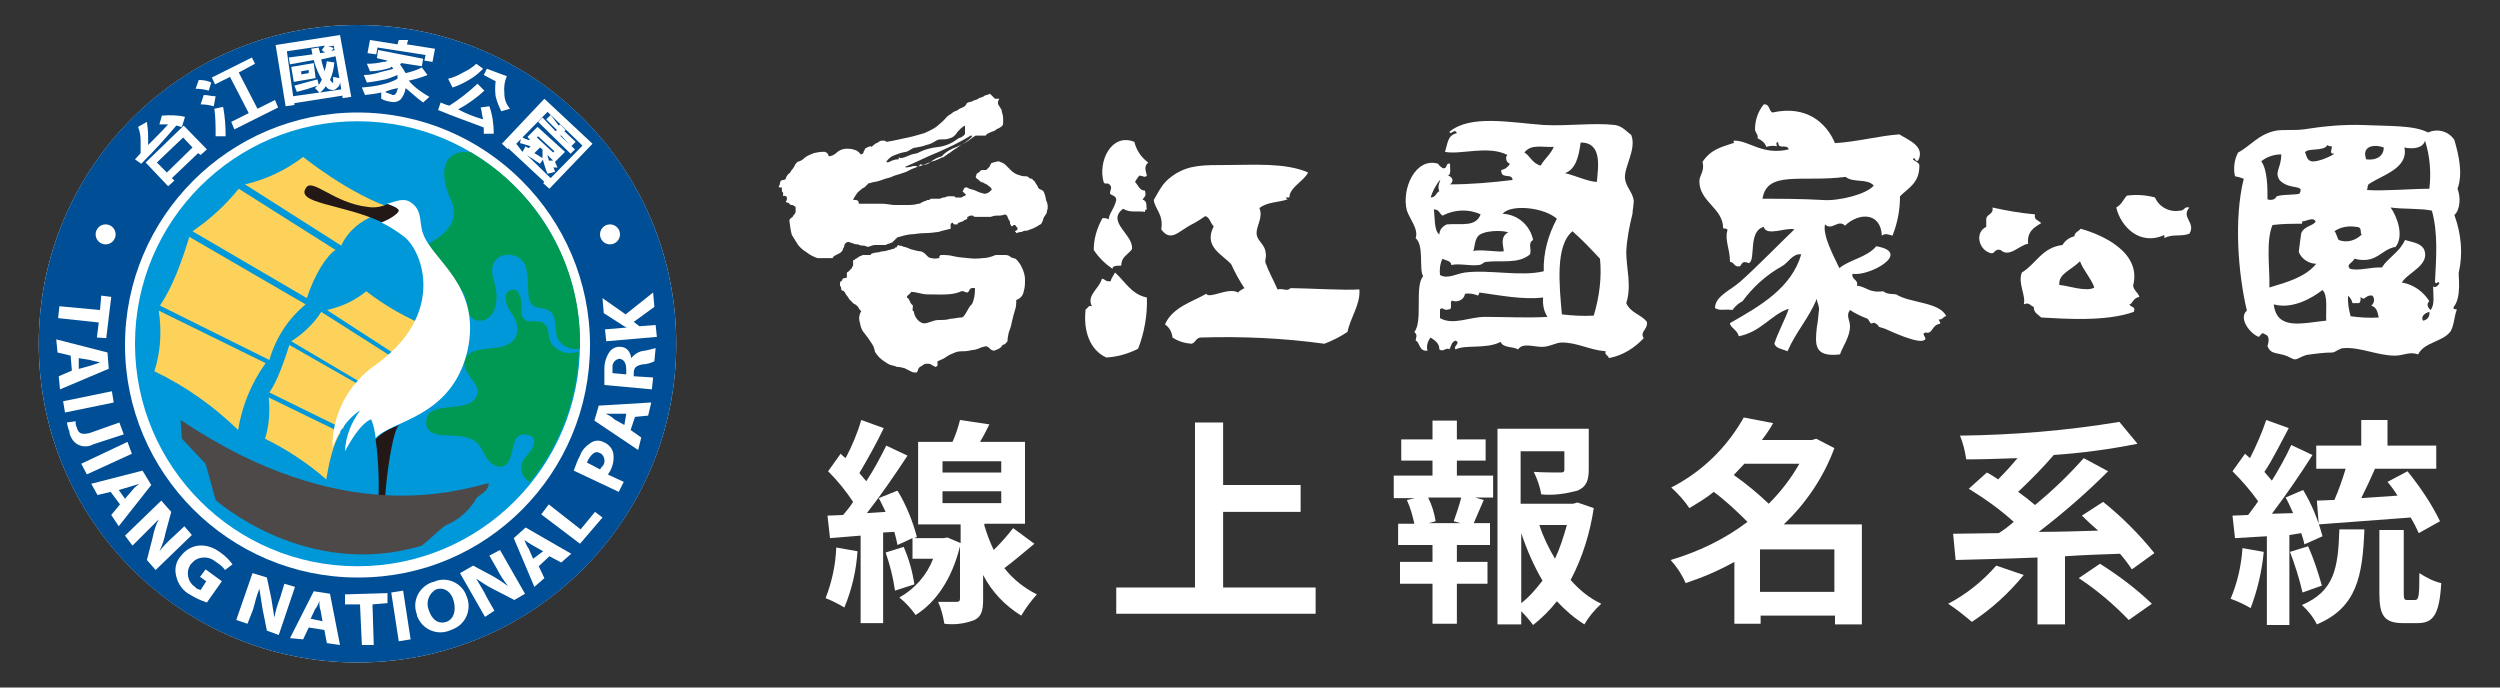 <?xml version="1.0" encoding="utf-8"?>
<!-- Generator: Adobe Illustrator 24.3.0, SVG Export Plug-In . SVG Version: 6.00 Build 0)  -->
<svg version="1.1" id="圖層_1" xmlns="http://www.w3.org/2000/svg" xmlns:xlink="http://www.w3.org/1999/xlink" x="0px" y="0px"
	 viewBox="0 0 400 110" style="enable-background:new 0 0 400 110;" xml:space="preserve">
<rect x="0" y="0" width="400" height="110" fill="#333333" stroke="none"/>
<style type="text/css">
	.st0{fill:#FFFFFF;}
	.st1{fill:#0098D8;}
	.st2{fill:#004E96;}
	.st3{fill:#FCD25B;}
	.st4{fill:#009953;}
	.st5{fill:#231815;}
	.st6{fill:#4C4948;}
</style>
<circle class="st0" cx="57.2" cy="55" r="51"/>
<circle class="st1" cx="57.2" cy="55" r="35.6"/>
<path class="st2" d="M57.2,4C29,4,6.2,26.8,6.2,55s22.8,51,51,51s51-22.8,51-51l0,0C108.2,26.8,85.4,4,57.2,4z M57.2,92.4
	C36.7,92.4,20,75.7,20,55.2S36.7,18,57.2,18s37.2,16.7,37.2,37.2c0,20.5-16.5,37.2-37,37.2C57.3,92.4,57.3,92.4,57.2,92.4z"/>
<circle class="st0" cx="16.9" cy="37.5" r="1.6"/>
<circle class="st0" cx="97.6" cy="37.5" r="1.6"/>
<path class="st0" d="M23.5,19.5c0.1,0.7,0.2,1.5,0.2,2.3v1.4c1.2-1.2,2.3-2.3,3.2-3.3h-1.4l0.4-1.4c1.2-0.1,2.5-0.1,3.7,0.2
	l-0.5,1.6c-0.4,0-0.5-0.2-0.9-0.2c-1.6,1.9-3.5,4-5.6,6.1l-1-0.7c0.3-0.3,0.6-0.7,0.9-1v-1.9c0-0.8-0.1-1.5-0.4-2.3L23.5,19.5z
	 M33.1,23.9l-1,0.9l-0.4-0.3l-4.2,4l0.4,0.4l-1,0.9L23.3,26l6.1-5.9L33.1,23.9z M30.8,23.6L29.3,22l-4.2,4l1.6,1.6L30.8,23.6z"/>
<path class="st0" d="M33.8,13.2l-0.4,1.3c-0.7-0.2-1.4-0.3-2.1-0.3l0.5-1.4C32.5,12.8,33.2,12.9,33.8,13.2z M34.5,15.4L34.2,17
	c-0.7-0.2-1.4-0.3-2.1-0.3l0.5-1.5C33.3,15.2,33.8,15.4,34.5,15.4L34.5,15.4z M40.3,9.2l0.5,1l-2.6,1.4l3,5.8l2.8-1.4l0.5,1.2
	l-7,3.5l-0.5-1.2l2.8-1.4l-3-5.8l-2.4,1.2l-0.5-1.1L40.3,9.2z M35.7,17.1c0.3,1.6,0.4,3.1,0.4,4.7h-1.6c0-1.5,0-2.9-0.2-4.4
	L35.7,17.1z"/>
<path class="st0" d="M56.2,15.5l-1.4,0.2v-0.4l-7.7,1.2v0.3l-1.4,0.2l-1.6-9.8l10.3-1.6L56.2,15.5z M51.1,14.8l-0.7-0.7l0.4-0.4
	c-1.1,0.4-2.1,0.7-3.3,1l-0.4-1c1.4-0.4,2.6-0.7,3.7-1l0.2,0.9c0.2-0.3,0.4-0.6,0.5-0.9c-0.2-0.2-0.2-0.4-0.4-0.7
	c-0.4-0.8-0.7-1.6-0.9-2.4l-3.8,0.7l-0.2-1.1L50,8.7c-0.1-0.3-0.1-0.6-0.2-0.9l1.2-0.2c0,0.4,0.2,0.5,0.2,0.9L52,8.4
	c-0.2-0.2-0.4-0.2-0.5-0.4L52,7.3l-6.1,0.9l1,7.2L51.1,14.8z M50.2,10.1l0.3,2.4l-3.5,0.6l-0.4-2.4L50.2,10.1z M49.4,11.7v-0.5
	l-1.2,0.2v0.5L49.4,11.7z M54.6,14.3l-0.2-1.2c0,0.3-0.1,0.7-0.4,0.9c-0.2,0.2-0.4,0.4-0.7,0.4c-0.4,0-0.8-0.1-1-0.4l-0.2-0.2
	c-0.2,0.4-0.5,0.7-0.9,1L54.6,14.3z M53.4,7.7L53,8.2L53.5,8l0.2,1l-2.3,0.5c0.1,0.6,0.3,1.2,0.5,1.8v0.2c0.2-0.6,0.3-1.1,0.4-1.7
	l1.2,0.2c-0.1,1-0.3,1.9-0.7,2.8l0,0c0.4,0.4,0.4,0.5,0.5,0.5l0,0v-1l1,0.2l-0.9-5.2l-1,0.2C52.8,7.5,53,7.5,53.4,7.7z"/>
<path class="st0" d="M67.7,9.4l-0.2,1.2l-3.2-0.5c-0.2,0-0.2,0.2-0.3,0.2c0.3,0.4,0.6,0.9,0.9,1.4c0.9-0.2,1.8-0.5,2.6-0.9l0.9,1.2
	c-1,0.4-2,0.7-3,0.9c0.9,1.1,2.1,1.9,3.3,2.6l-1,0.9c-1-0.7-1.9-1.6-2.8-2.3c-0.1,0.7-0.4,1.4-0.9,1.9c-0.4,0.3-0.9,0.4-1.4,0.3
	c-0.6-0.1-1.1-0.2-1.6-0.5v-1c-0.9,0.2-1.7,0.3-2.6,0.4L57.9,14c1.1-0.1,2.2-0.2,3.3-0.5c0.9-0.2,1.7-0.5,2.4-0.9V12
	c-0.5,0.2-1.2,0.5-1.9,0.7c-1,0.2-2,0.4-3,0.5L58.2,12c1,0,1.9-0.2,2.8-0.5c0.7-0.2,1.4-0.3,1.9-0.5c0-0.2-0.2-0.2-0.2-0.3
	c0-0.2-0.2,0.2-0.4,0.2c-1,0.3-2.1,0.5-3.1,0.5l-0.5-1.2c0.9,0,1.8-0.1,2.6-0.3c0.2,0,0.5,0,0.7-0.2l-1.7-0.4L60.5,8L67.7,9.4z
	 M65.3,6.4l-0.2,0.7l4.5,0.7l-0.4,2.1l-1.3-0.2l0.2-0.9l-7.7-1.2l-0.2,1.1l-1.4-0.2l0.4-2.1l4.4,0.7l0.2-0.7H65.3z M61.6,14.7
	L61.6,14.7c0.3,0.2,0.9,0.3,1.2,0.5c0.2,0,0.4,0,0.5-0.2c0.2-0.2,0.2-0.5,0.4-0.9C63,14.2,62.3,14.4,61.6,14.7L61.6,14.7z"/>
<path class="st0" d="M77.5,14.5c-1.3,1.2-2.7,2.2-4.2,3c1.3,0.7,2.6,1.2,4,1.6c-0.2-0.6-0.2-1.4-0.4-1.9l1.4-0.2
	c0.5,1.4,0.7,2.9,0.7,4.4h-1.6v-1c-2.3-0.9-4.7-1.7-7.3-2.8l0.4-1.2c0.5,0.2,0.9,0.4,1.4,0.5c1.6-1,3.1-2.2,4.5-3.5L77.5,14.5z
	 M77.3,11c-0.7,0.7-1.4,1.3-2.3,1.8c-0.8,0.5-1.7,0.9-2.6,1.2l-0.7-1.4c0.9-0.2,1.7-0.6,2.4-1c0.8-0.4,1.5-0.8,2.1-1.4L77.3,11z
	 M81.1,12.2c-0.4,0.9-0.5,1.8-0.4,2.8c0,0.9,0.3,1.7,0.9,2.4l-1.4,0.4c-0.4-0.8-0.7-1.6-0.9-2.4c-0.1-0.8-0.1-1.6,0-2.4l-1.9-1
	l0.5-1L81.1,12.2z"/>
<path class="st0" d="M87.9,30.2l-1-0.9l0.2-0.2l-5.8-5.4v0.2l-1-0.9l6.8-7.2l7.7,7.2L87.9,30.2z M83.6,24.3l0.5-0.9
	c0.2,0.2,0.3,0.2,0.5,0.3l0.3-0.3l0,0c-0.7-0.2-1.2-0.4-1.7-0.5l0.2-1c0.4,0.2,0.8,0.4,1.2,0.5h0.2l-0.4-0.5l1.6-1.6l4.4,4l-1.6,1.6
	l0,0l0.4,0.9h-0.7c0.2,0.2,0.2,0.4,0.3,0.7l-1.2,0.3c-0.3-0.7-0.5-1.4-0.7-2.1v-0.2l-0.5,0.7c-0.7-0.5-1.4-0.9-2.1-1.4l3.8,3.7
	l5.1-5.2l-5.6-5.4L82.6,23L83.6,24.3z M86.8,25.3v-1.4l-0.4-0.3l-0.9,0.9C85.9,24.7,86.3,25,86.8,25.3L86.8,25.3z M89.4,20.1
	l0.2-0.2l0.9,0.9l-0.2,0.2l1.8,1.7l-0.7,0.7l-1.7-1.8v0.2l2.3,2.1l-0.7,0.7l-5.2-5.1l0.7-0.7l2.1,2.2l0.2-0.2l-1.7-1.7l0.7-0.7
	L89.4,20.1z M88.5,24.4l0.2-0.2l-2.6-2.4L85.9,22L88.5,24.4z M88.5,25.7l-0.9-0.9c0,0.4,0.2,0.5,0.2,0.9H88.5z"/>
<path class="st0" d="M16,49.6l0.2-2.3l1.6,0.2L17,54.1L15.5,54l0.3-2.4l-6.5-0.7l0.2-1.9L16,49.6z"/>
<path class="st0" d="M11.3,56.9l-2.1-0.5L9,54.3l8.2,2.1l0.2,2.6l-7.8,3.3l-0.2-2.1l2.1-0.9L11.3,56.9z M12.7,59l1.8-0.5L16,58l0,0
	c-0.5-0.2-1-0.2-1.6-0.4l-1.8-0.3V59z"/>
<path class="st0" d="M18.2,64.4L10.4,66l-0.3-1.8l7.8-1.6L18.2,64.4z"/>
<path class="st0" d="M19.1,67.6l0.7,1.9l-4.9,1.6c-1.3,0.7-2.9,0.2-3.5-1.1c-0.2-0.3-0.3-0.7-0.3-1c-0.2-0.4-0.3-0.9-0.4-1.4
	l1.4-0.2c0,0.4,0,0.7,0.2,1c0.2,0.9,0.7,1.2,2,0.9L19.1,67.6z"/>
<path class="st0" d="M21.1,72.6l-7.2,3.3L13,74.2l7.4-3.5L21.1,72.6z"/>
<path class="st0" d="M17.7,78.7l-2.1,0.5l-1-1.8l8.2-2.1l1.4,2.3l-5.2,6.6l-1.2-1.8l1.4-1.7L17.7,78.7z M20,79.8l1.2-1.4
	c0.3-0.4,0.7-0.7,1.1-1l0,0l-1.6,0.5L19,78.4L20,79.8z"/>
<path class="st0" d="M20,85.7l5.8-5.6l1.6,1.8l-0.9,3.3c-0.2,1-0.5,2-1,3l0,0c0.7-0.9,1.5-1.7,2.3-2.4l1.7-1.6l1.2,1.4l-5.8,5.6
	l-1.4-1.6l0.9-3.5c0.2-1,0.5-2.1,1-3l0,0l-2.4,2.4l-1.8,1.8L20,85.7z"/>
<path class="st0" d="M33.1,96.4c-0.9-0.3-1.8-0.7-2.6-1.2c-1.2-0.6-2-1.7-2.3-3c-0.3-1.1-0.1-2.3,0.7-3.2c1.6-2.1,4.2-2.3,6.5-0.5
	c0.7,0.5,1.3,1.1,1.8,1.8l-1.2,0.9c-0.4-0.6-1-1-1.6-1.4c-1.1-0.9-2.8-0.8-3.7,0.3c-0.1,0.1-0.1,0.1-0.2,0.2
	c-0.8,1.2-0.5,2.8,0.7,3.6c0,0,0,0,0,0c0.3,0.4,0.7,0.4,0.9,0.5l0.9-1.4l-1-0.7l0.9-1.2l2.6,1.9L33.1,96.4z"/>
<path class="st0" d="M37.8,99.2l2.6-7.5l2.3,0.7l0.7,3.3l0.5,3.1l0,0c0.2-1.1,0.5-2.1,0.9-3.1l0.7-2.3l1.7,0.5l-2.6,7.7l-1.9-0.7
	L42,97.4l-0.5-3.2l0,0c-0.4,1-0.7,2.1-1,3.3l-0.9,2.3L37.8,99.2z"/>
<path class="st0" d="M49.4,100.4l-0.9,1.9l-2.1-0.2l3.8-7.5l2.6,0.4l1.6,8.2l-2.1-0.3l-0.4-2.1L49.4,100.4z M51.6,99.4l-0.3-1.7
	c-0.2-0.5-0.2-1-0.2-1.6l0,0c-0.1,0.5-0.4,1-0.7,1.4L49.7,99L51.6,99.4z"/>
<path class="st0" d="M57.6,96.7h-2.4v-1.6l6.8-0.2v1.6l-2.4,0.2l0.2,6.5h-1.9L57.6,96.7z"/>
<path class="st0" d="M64.5,94.5l1.2,7.8l-1.9,0.3l-1.2-7.8L64.5,94.5z"/>
<path class="st0" d="M74.7,95.5c0.8,2.1-0.2,4.4-2.3,5.2c-0.2,0.1-0.3,0.1-0.5,0.2c-2,0.8-4.3-0.2-5.1-2.2c-0.1-0.1-0.1-0.3-0.1-0.4
	C65.9,96.2,67,94,69,93.2c0.1,0,0.3-0.1,0.4-0.1c1.9-0.9,4.2,0,5.1,1.9C74.6,95.2,74.6,95.4,74.7,95.5z M68.6,97.6
	c0.5,1.6,1.6,2.3,2.8,1.9c1.2-0.4,1.6-1.8,1.2-3.3c-0.4-1.6-1.6-2.3-2.8-1.9C68.6,94.9,68.1,96.4,68.6,97.6L68.6,97.6z"/>
<path class="st0" d="M77.6,98.7l-4-7l2.1-1.2l3,1.6c0.9,0.5,1.8,1.1,2.6,1.7l0,0c-0.7-0.9-1.3-1.8-1.8-2.8l-1.2-2.1L80,88l4,7
	l-1.7,1L79,94.3c-1-0.5-1.9-1.1-2.8-1.7l0,0c0.5,0.9,1.2,1.9,1.7,3l1.2,2.1L77.6,98.7z"/>
<path class="st0" d="M86.2,90.6l0.9,1.9l-1.6,1.4l-3.3-7.8l1.9-1.7l7.3,4.2l-1.6,1.4l-1.9-1L86.2,90.6z M86.9,88.2l-1.6-0.9
	c-0.5-0.3-1-0.6-1.4-0.9l0,0c0.2,0.5,0.4,1,0.7,1.4l0.7,1.6L86.9,88.2z"/>
<path class="st0" d="M86.6,82.3l1.2-1.6l5.1,4l2.3-2.8l1.2,0.9L92.8,87L86.6,82.3z"/>
<path class="st0" d="M91.8,75.3c0.3-0.8,0.6-1.7,1-2.4c0.3-0.9,1-1.6,1.8-2.1c0.7-0.4,1.4-0.4,2.1,0c0.7,0.3,1.2,0.9,1.4,1.6
	c0.2,1,0,2.1-0.5,3c-0.2,0.2-0.2,0.5-0.4,0.5l2.6,1.2L99,78.7L91.8,75.3z M96,75.1c0.2-0.2,0.2-0.4,0.4-0.5c0.5-0.6,0.4-1.5-0.2-2
	c-0.1,0-0.1-0.1-0.2-0.1c-0.7-0.4-1.2,0-1.8,0.9L93.9,74L96,75.1z"/>
<path class="st0" d="M100.9,68.8l1.7,1.2l-0.5,2l-7-4.7l0.7-2.4l8.4-0.5l-0.5,2.1l-2.1,0.2L100.9,68.8z M100.2,66.2h-3.3
	c0.5,0.2,1,0.5,1.4,0.9l1.6,0.9L100.2,66.2z"/>
<path class="st0" d="M96.7,61.6V59c0-1,0.3-2,0.9-2.8c0.4-0.5,1.1-0.8,1.7-0.7c1,0,1.6,0.9,1.7,1.8l0,0c0.4-0.5,0.9-0.9,1.6-1.1
	c0.8-0.1,1.5-0.3,2.3-0.5l-0.2,2.1c-0.6,0.3-1.3,0.5-1.9,0.5c-1,0.2-1.4,0.5-1.4,1.4v0.5l3.1,0.2l-0.2,1.9L96.7,61.6z M100.2,59.9
	v-0.7c0-1.1-0.3-1.6-1-1.8c-0.7,0-1.3,0.7-1.2,1.4c0,0,0,0,0,0v0.9L100.2,59.9z"/>
<path class="st0" d="M97,54.6l-0.2-1.9l3.5-0.3l0,0c-0.3-0.1-0.6-0.3-0.9-0.5l-2.8-1.8l-0.2-2.4l3.7,2.6l4.4-3.5l0.2,2.3l-3.3,2.4
	l0.9,0.7l2.6-0.2l0.2,1.9L97,54.6z"/>
<path class="st3" d="M25.6,48.9l17.5,8.7c1-3.5,3-6.6,5.8-8.9L30.3,37.9C28.2,44.7,26.8,47,25.6,48.9z M24.7,59.4
	c5,2.4,9.5,5.6,13.4,9.4c0.6-3.8,2.1-7.5,4.4-10.7l-17.1-8.4C25.9,53,25.7,56.3,24.7,59.4L24.7,59.4z M30.8,37l18.3,10.7
	c1.2-3.8,3.3-7,4.6-7.7l-15.5-9.8C36.1,32.8,33.6,35.1,30.8,37L30.8,37z M63.3,33.5c-7.2-2.2-14.8-8.4-14.8-8.4
	c-2.7,2.1-5.9,3.6-9.3,4.4l15.4,9.8C56.9,34.2,63.3,33.5,63.3,33.5L63.3,33.5z"/>
<path class="st3" d="M43.1,62.8l11.8,5.8c0.7-2.4,2.2-4.6,4.2-6.1l-12.8-7.3C44.8,59.9,43.9,61.6,43.1,62.8z M42.4,70.2
	c3.5,1.7,6.8,3.9,9.8,6.5c0.4-2.4,1.1-5.8,2.3-7.5l-11.5-5.6C43.2,65.8,43.1,68,42.4,70.2L42.4,70.2z M46.6,54.6L59.1,62
	c0.9-2.6,2.3-4.5,3.3-5.1l-11-7C50.2,51.8,48.5,53.4,46.6,54.6L46.6,54.6z M68.9,52.4c-3.7-1.4-7.2-3.4-10.3-5.8
	c-1.8,1.5-4,2.5-6.3,3l10.8,7C65.8,52.4,68.9,52.4,68.9,52.4z"/>
<path class="st4" d="M87.8,53.4c-0.5-3.3-3-1.2-4-2.4c-0.7-0.9-0.2-1.6-0.4-2.8s-0.7-2.4-2.1-1.6c-0.5,0.4-0.7,1.7,0.4,3.3
	c1.6,2.1,1.7,4.9-1.6,5.6c-1.2,0.4-5.6,0-5.8,2.4c-0.2,2.4,3.3,3.7,1.7,5.9c-1.6,2.3-7.8,0.2-7.8,3.7c0,3.5,5.2,1.2,7.8,3.1
	c1.4,0.9,1.6,3.5,3.5,4c1.9,0.5,2.3-1.7,2.6-3.1c0.3-1.4,0.9-2.3,2.4-1.9c1.6,0.4,1,1.9-0.2,3.3c-1.1,1-1.2,2.6-0.2,3.7
	c0.2,0.2,0.4,0.4,0.7,0.5c4.8-5.9,7.6-13.3,7.8-20.9c-1.8,0.8-4-0.1-4.7-1.9C87.9,54.1,87.8,53.8,87.8,53.4z"/>
<path class="st4" d="M72.2,32.1c1.2,2.6,0,5.1-4.2,7.2c-2.1,1-0.2,1.9,0.4,3s0,2.6,2.4,2.8c5.4,0.7,3,4.7,4.9,5.9
	c1.9,1.2,4.9-1,3.3-6.1c-1.6-5.1,4.6-5.2,5.2-1.9c0.7,3.3-0.5,6,2.3,6.3c2.8,0.3,2.1,2.3,2.6,4.6c0.6,1.4,2.1,2.2,3.7,1.9V55
	c0.1-12.6-6.6-24.2-17.4-30.6C71,23.7,70,27.5,72.2,32.1z"/>
<path class="st5" d="M60.5,81.4h1c0.2-3.7,0.6-7.4,1.4-11c0.2-0.7,0.5-2.1,1-2.4c-1.4,0.5-2.8,1.2-3.8,2.3
	C60.6,73.9,60.7,77.6,60.5,81.4z"/>
<path class="st5" d="M64,33.7c0-0.4-1.2-0.7-1.9-1.1c-1,0.5-2.2,0.7-3.3,0.5C53.5,32.5,50,28.5,49,30c-1.9,2.6,5.8,2.6,12.2,5.6
	C62.4,35.1,64,34.1,64,33.7z"/>
<path class="st0" d="M67.7,37.4c-0.7-1.8,0-3.8-2.1-5.1c-1.2-0.7-2.3,0-3.7,0.3c0.7,0.2,1.9,0.7,1.9,1.1c0,0.4-1.4,1.4-2.8,1.9
	c1.3,0.6,2.5,1.4,3.7,2.3c3,2.4,6.6,12.4-4.5,20.4c-4.4,3-7.1,8-7,13.3c1.7-4.5,4.4-5.9,4.4-5.9c-1.4,1.9-2.3,4.1-2.4,6.5
	c2.6-4.9,4.2-5.1,4.2-5.1c0.4,1,0.6,2,0.7,3c2.4-2.8,12.2-3.2,14.7-14C77.1,45.7,69.2,41.7,67.7,37.4z"/>
<path class="st6" d="M28.9,67.2l0.2,3l3.8,4l1.6,5.8c0,0,14.4,12.9,33,7.3c1.7-1.4,2.3-2.1,3.7-3.2c2.2-0.9,4-2.5,5.1-4.5
	c0.9-0.7,1.9-1.2,1.9-2.3C73.5,78.4,54.9,84.7,28.9,67.2z"/>
<path class="st0" d="M263.5,51.5c0.2,1.2-1.2,1.6-0.5,2.6c-1.5,1.6-3.4,2.8-5.6,3.2c0-0.5-0.7-0.4-0.5-1.1c-2.6-0.2-4.5-1.4-7-1.4
	c-1,0-1.9,0.7-3.2,0.7s-3.1-0.7-3.8,0.4c-0.9-0.5-2.4-0.2-2.8-1.2c-2.3,1.2-5.6,0.4-7.2,1.2c-0.5-0.5,0.9-1,0-1.4
	c-0.7,0.2-0.7,0.9-1,1.4c-0.5-0.4-1,0.5-1.6,0c0-1-0.7-1.4-1.4-1.9c-0.5,0.6-0.7,1.4-0.5,2.1c-1.4,0.2-1.2-1.4-1.9-1.6
	c0.2-1,0.2-0.9-0.2-1.4c1.4-1.7,0-7.3,1.4-8.9c-0.7-1.2,0.2-4.9-1.2-6.1c0.5-1.4-0.9-3-1.4-4.4c-0.9-3.5,1.4-8.6,5-7.5
	c0.2,0.4,0.5,0.5,0.7,0.7c0.9,0.2,0.4-0.9,1.2-0.7c0,0.9,0.2,1.6-0.3,1.9c0.7,0.2,1,0.9,0.3,1.4c3.3,0,6.7-0.3,10-0.7
	c0-1.2-1.9,0-1.8-1.6c0.6-0.1,1.1-0.5,1.4-1c-0.4-0.1-0.7-0.6-0.6-1.1c0-0.1,0.1-0.2,0.2-0.3c-3.1-1.6-7.5,0-10-0.5
	c0.5-1.6,0.4-2.6,1.9-3c-0.4-0.9-0.9,0.4-1.2-0.2c3.3-2.8,9.7-1.5,15.1-1.1c4,0.2,8-0.4,11.4,0c1.2,0.2,1.8,1,2.6,1.6
	c0.9,2.3-1.2,5.1-1,7c0.2,1.4,1.2,2.1,1.4,3.5c0,0.7-0.2,1.6-0.2,2.1c-0.5,2-0.9,4-1,6.1c0,2.6,0.9,5.4,0,8.2
	C260.9,50.1,262.6,50.3,263.5,51.5z M250.4,27.7c1.7,0.4,3.8,1.4,5.1,1.4c0.2-2.4,0.9-6.3-2.6-6.3C252.6,25.1,252.1,27.1,250.4,27.7
	L250.4,27.7z M243.9,24.4c0.9,0.5,1.2,1.7,2.6,2.1c0.7-1.2,1.6-1.8,2.1-3C246.7,23.6,245,23,243.9,24.4L243.9,24.4z M228.9,31.6
	c0.9,0,0.9-0.9,1.4-1c-0.5-1,0.5-2.1,0-1.7C229.7,29.7,229.2,30.6,228.9,31.6z M240.4,34.2c2.4,0.1,4.4,1.8,4.9,4.2
	c-0.9,0.5-0.2,1.4-0.5,2.3c-1.9,1.6-4.7,0.9-7,1.2c-0.4,0-0.7,0.5-1.2,0.5c-1.4,0.2-3-0.3-4.4,0c0-0.7-0.9-0.7-1.4-1
	c-0.4,0.8-0.5,1.7-0.4,2.6c1.2,0.7,2.6-0.2,4-0.4c4-0.5,8.9,0.7,12.6-0.2c-0.1-2.9,0.7-5.8,2.1-8.4
	C247.1,33.2,241.8,32.6,240.4,34.2L240.4,34.2z M230.3,37.5c0-0.7,0.5-1.3,1.2-1.6c2.3-0.2,4.6,0.5,5.4-1.6
	c-1.9-0.9-4.2-0.8-6.1,0.2c-0.5-0.3-0.5-1-1.4-1C229.6,34.4,229.4,37,230.3,37.5L230.3,37.5z M256,41.4c-1.4-1.5-2.8-3-4.4-4.4
	c-2.8,2.3-2.1,8.7-1.7,13.3c1.7,0.2,3.4,0.3,5.1,0.2C255.9,47.5,256.3,44.4,256,41.4L256,41.4z M236.4,37.9
	c-0.5,0.7-0.5,2.1-0.7,2.3c0.7-0.4,4.2,0.2,4.9,0c0-0.7-0.7-2.3,0.7-3C240.6,36.8,237.1,36.8,236.4,37.9L236.4,37.9z M236.7,46.8
	c0,0.2-0.2,0.4-0.2,0.5c-0.7-0.3-1.4-0.4-2.1-0.3c-0.1,0.8-0.9,1.3-1.7,1.2c-0.1,0-0.3-0.1-0.4-0.1c-0.4,0.3,0.2,1.4-0.5,1.4
	c-0.9,0.3-0.9-0.5-1.4,0v1.4c2.1,1.2,4.7-0.2,7.2-0.2c3.3,0,6.8,0.2,10,0c-0.6-0.9-0.8-2-0.7-3.1C243.6,48,239.7,47.2,236.7,46.8
	L236.7,46.8z"/>
<path class="st0" d="M183.7,26c-0.7,0.7-0.4,1.2-0.2,2.1c-0.3,0.4-0.7,0-1.2,0c-0.3,0.3-0.5,0.7-0.7,1c0.5,0.5,0.7,1.4,1.6,1.4
	c0.2,0.9,0,0.9-0.4,1.4c0.9,0.4,0.5,1,0.7,1.6c-0.3,0-0.3,0.2-0.3,0.4c-1.2-0.2-2.4,0.2-3.5-0.5c-2.8,2.1,1.8,4.2,1.4,6.5
	c-0.7,0.9-1.7,1.2-1.7,2.6c-0.7,0-1.4,0-1.4,0.5c-1.2-0.8-2.2-1.8-3-3c0-1.8,0.5-3.5,1.4-5.1c0.4,0,0.7,0,1,0.2
	c0-0.9,0.9-1.7,1.2-3.1c0-0.7-0.7-0.7-1-1c0-0.7,0.4-0.9,0-1.4c-0.4-0.5-0.7,0-1-0.4c-1-3.3,1.2-8,4.9-6.5
	C181.8,24,182.6,25.2,183.7,26z"/>
<path class="st0" d="M178.4,43.6c1.6,1.4,2.6,3.5,5.1,4c0.1,2.8-0.4,5.6-1.4,8.2c-1.6,0.8-3.3,1.3-5.1,1.4c-2.6-1.2-3.7-4.2-3.3-7.7
	c0.4-0.2,0.4-0.7,1-0.5c-0.9-1.8,1.2-2.8,1.6-4.4c0.5,0,0.5,0.5,1.4,0.4C177.8,44.5,178.1,44.2,178.4,43.6z"/>
<path class="st0" d="M206,31.9c-1.4,0.5-3.3,0.4-4.5,1.4c0.7,1.6-0.7,3-0.4,4.4c0.2,0.9,1.4,1.6,1.4,2.8c0.2,0.5-0.2,1.2,0,1.6
	c0.5,1.4,1.4,3,1.9,4.2c1.2-0.2,1.4,0.4,2.1-0.2c2.4,0,8.9,0.4,11,0.2c0.2,2.4-1.4,4.4-1.9,6.8c-1.2,0.8-2.4,1.4-3.7,1.9
	c-6.5-0.9-13.1-1.2-19.7-1c-0.9,0-0.9,0.9-1.6,1c-1.1-0.1-2.1-0.4-3-1c-0.1-0.9-0.5-1.6-1.2-2.1c1.2-2.8,4.6-3.7,6.6-4.9
	c0.5,0.9,3.5-1.1,5.1-0.2c0.2-0.3,0.7-0.5,1-0.7c-0.8-1.2-1.5-2.5-2.1-3.8c-1.4-1.6-4.5-2.8-2.8-6.1c-0.5-0.4-0.7-1.6-1.4-1.6
	c-0.7,0.5-1.5,1-2.3,1.4c-1.9,1-3.2,2.8-4.7,0.7c0.4-2.4-1-3.2-1.2-4.7c1.2-2.1,1.6-3,3.5-4.2c2.3-1.4,4.4-1.4,8.4-1.4
	c4,0,9.2-0.4,12.8,1.2c-0.7,1.4-3,2.4-3,4C205.8,31.6,205.5,31.5,206,31.9z"/>
<path class="st0" d="M283.6,18c5.4-1.2,8.6,1.6,10,4.9c3.5-0.2,7.2-1.2,10.3-1.4c1.4,0.9,4.2,1.9,3,4.2c-0.5,0.2-0.4-0.4-0.7-0.4
	c-0.5,0.4,0.9,0.5,0.9,1.2c0,2.8-1.7,3.5-3.1,4.9c0,2.2-0.4,4.3-1.2,6.3c-0.7-0.2-1.2-0.4-1.7,0c-0.2-3.8-3.7-3.7-5.9-1.6
	c-1.1-1.1-2.1,0.9-3.2-0.2c-0.4,1.8,1.4,5.1,2.3,7c1.7-1.4,4.4-1.7,5.9-3.5c5.9,1-1.2,4.9-3.8,4.4c-0.2,1,1,0.9,0.7,1.9
	c1.6,0.2,1.9,1.2,4.2,0.9c0.7,0.5,1.2,0.4,2.1,0.5c2.1,1.4,7,1.2,8,3.5c-0.5,0-0.5,0.5-1,0.5c-0.5,0,0.2,0.4,0,0.7
	c-1.4,0.2-1.1,1.7-2.3,1.4c-0.9,0.2,0.4,0.9-0.2,1.2c-0.9,0.7-5.4-1.4-6.3-1.8c-1.8-0.5-0.5-0.3-1.6-0.9c-0.2-0.2-0.5,0.2-0.7,0
	s-0.4-0.7-0.5-0.7c-1-0.4-1.9-0.8-2.8-1.4c-0.7,0.9,0,1.6,0,2.6c0,1.7-1.2,3.3-1.6,4.5c-4.2,0.5-4-1.6-3.7-4.4
	c0.2-1,0.2-1.6,0.3-2.4c0.2-0.9-0.3-1.4-0.3-2.1c-1.4,3.3-3.3,5.2-4.7,8.4c-0.9-0.4-1.8-0.4-2.1-1.2c0.5-1.7,1.7-3.8,2.3-5.6
	c-2.8,0.9-4.4,3.7-8,4.4c-0.2-1-1.4-1.4-1.4-2.1c4.9-2.8,9.8-5.6,11.4-11c-1.4-0.2-2.1,1.4-3.1,1.9c-2.5,1.4-4.6,3.3-6.3,5.6
	c-0.6,0.3-1.2,0.8-1.6,1.4c-1.4-0.2-1.9,0.2-2.8-0.3c0-1.9,2.4-2.8,4-4.2c2.4-2.1,6.5-6.3,8.7-8.4c-1.2-0.4-4.5,1.2-4.9-0.4
	c-2.6,0.7-1.2,5.4-2.4,5.8c-1-0.4-1,0-1.4,0.5c-1,0.2-0.9-0.7-1.6-0.7c0-2.1-0.9-3.5-0.4-5.1c0-0.3-0.7-0.2-0.7-0.3
	c0-3.2-3.8-4.2-3.8-7.5c0-1,0.9-1.6,0.5-3.1c1.4-2.1,3.2-2.4,4.9-3c0.4,0-0.2-0.4,0.2-0.4c2.4,0,4.5,2.4,8.7,1.4
	c-0.3-1-1.7,0.2-1.7-1.2c-0.5,0.2-0.2,0.4-0.2,0.7c-0.5-0.1-1.1-0.1-1.7,0.1c-0.2-0.7-0.7-1-1.4-1.4c0.2-0.5-0.4-0.9-0.4-1.4
	c0-1.5,0.5-2.9,1.4-4C283.2,16.6,283,17.8,283.6,18z M295.3,28.3c-7,0.9-12.6-1.1-13.3,3.5c2.8,0,6.3,0,9.6,0.2
	c2.6,0.2,7-0.9,8.2-2.3C298.8,28.5,296.5,29.3,295.3,28.3L295.3,28.3z"/>
<path class="st0" d="M350.3,33.2c-1.4,1.6,1.1,2.4,0,4.2c-1.4,0.5-2.8,0-4,0.7v-0.5c-4,1.8-7-1.4-7.7-4.4c0.9-0.5,1.2-1.4,1.7-1.9
	c1.5-0.2,3.1-0.1,4.5,0.3c0.7,1.6,2.4,2.4,4,2.1C349.6,33.7,349.4,33,350.3,33.2z"/>
<path class="st0" d="M318.8,33.2c2.2,0.5,4.5,0.9,6.8,1.1c-0.2,0.9,0.5,0.9,1,1.4c-1.2,0.7-2.3,1.4-2.1,3.3c-1.4,0.2-3,2.3-4.4,1
	c-1-0.3-0.9,0.7-1.6,0.5c-1.9-0.5-2.6-3.3-0.7-4.2v-1.2C317.8,34.2,319,34.4,318.8,33.2z"/>
<path class="st0" d="M342.3,47.5c-0.2-0.7-0.9-1-1-1.8c1.4-5.4-5.1-8.2-8.4-9.1c-0.4,0.5-0.9,0.5-1,1.2c-0.8,0.2-1.5,0.7-1.9,1.4
	c-3.3,0.4-4.2,3-6.5,4.4c-0.7,1.7,0.7,3.7,0.3,5.1c0.9-0.4,1,0.2,1.6,0.4c0,1,0.7,1.2,1.2,1.7c3.8,0.2,10.3,0.7,14.8-0.9
	c0.4-0.9-0.5-0.7-0.7-1.2C341.2,48.7,341.2,47.7,342.3,47.5z M329.5,45.6c-0.2-1.8,1.8-2.3,3.3-3.8c0.5,1.4,1.7,2.6,2.3,4.2
	C333.9,46.8,330.5,45.6,329.5,45.6z"/>
<path class="st0" d="M392.6,49.1c-0.2,0.4,0.3,0.4,0.5,0.4c-0.5,1.4-0.4,2.4-1,3.5c-1.2,1.7-4.2,1.7-5.2,3.7
	c-1.4-0.5-2.3,0.2-3.7,0.2c-2.8,0-5.6-1.4-8.2-1.2c-0.7,0-1.4,0.7-1.8,0.7c-1.4,0-2.8,0.2-4.2,0.4c-0.7,0.2-1.4,0.7-1.8,0.7
	s-1-0.5-1.8-0.7c-1.4-0.4-2.1-0.2-2.6-1.4c0.2-0.7,0.4-1.7-0.4-1.9c-0.5-0.5-0.7,0.2-1,0.4c-1.4-0.5-3.3-3-1.9-4.2
	c-1.4-5.9-2.1-14.7-0.5-21.1c-0.5-0.2-0.9-0.3-1.4-0.4c-0.3-1.3-0.1-2.7,0.5-3.8c1.8-0.9,3.3-3,6.1-3.5c1.2-0.2,2.8,0,4.4-0.2
	c3.1-0.5,6.3-0.8,9.4-0.7c4.2,0.2,8.2,0,10.5,1.2c1.5-0.7,3.3-0.2,4.2,1.2c0.7,2.4,1.4,5.4,0.5,7.8c0.5,1.2,0.5,3.3-0.5,4.2
	c1.1,3,1.4,6.2,0.7,9.2C393.3,44,393.9,47.5,392.6,49.1z M384.7,23.6c0.7,3.3-3.5,4.4-5.6,5.8c-0.4,0.2-0.2,0.7-0.4,1
	c2.8,0.2,7-0.2,10-0.2c0.3-2.6,0.1-5.2-0.7-7.7C387.7,23.7,386.1,23.9,384.7,23.6L384.7,23.6z M368.8,24.4c0.2,0.2,0.2,1.2,1,1.4
	c0.9,0.2,3-0.7,3.7-1.2c-0.9,0-0.4-0.5-0.4-1.2c-0.4,0-0.5,0-0.7-0.2C371.8,24.3,369.2,23.6,368.8,24.4L368.8,24.4z M378.6,25.5
	c1.6,0.2,2.8-0.5,2.8-1.9C379.8,23,377.8,23.4,378.6,25.5L378.6,25.5z M361.8,25.8c1,1.4,1,4.2,1,6.1c0.7,0.2,1.2,0,1.4-0.4
	c0.2-0.4,3.1-0.3,3.7-0.5c0.9-1.6-1.4-0.5-3.1-2.1c-1-1.4,0.2-1.9,0.2-4.2C363.8,24.7,362.7,25.1,361.8,25.8L361.8,25.8z
	 M383.3,39.5c-2.4,0.4-3,2.8-6.6,1.9c-0.3,0.7-1.4,0.9-0.7,1.6c1.4,0.4,3.3-0.3,5.1-0.2c1-1.6,2.8-2.4,3.7-4.4
	c1.4,0.4,2.4,0.5,3,1.4c1.2,2.6-2.6,3.8-3.5,5.4c1.8,0.3,3.4,1.4,4.4,3c-0.5,0.4-0.3,1,0.2,1.4c0.7-0.9,0.4-2.4,0.4-3.8
	c0.3,0.4,0.9-0.2,1-0.5c-0.2-0.5-0.5,0.4-0.7-0.2c0.2-4,0.5-7.8-0.5-11.4c-1.9-0.4-4.4-0.2-6.6-0.5
	C383.5,34.6,384.7,37.7,383.3,39.5L383.3,39.5z M368.1,35.4c0.3,0,0.3,0.2,0.2,0.4c-1.6,0-3.1,0-4.7,0.2c-1.1,2.6-0.4,7-0.5,10
	c3-0.9,5.8-1.7,7.5-3.8c-1.2,0-2.4-0.8-2.8-1.9c0-0.2,0.4-3,0.4-3c0.5-1.2,2.1-1.2,2.3-1.9C370,34.6,368.8,35.6,368.1,35.4z
	 M377,36.3c-1.2-0.2-2.5,0-3.5,0.7c0.2,0,0.5,1.2,0.7,1.4c1.3,0.5,2.7,0.1,3.7-0.9C377.5,37.4,378.1,36.3,377,36.3L377,36.3z
	 M371.6,46.4c-1.8,1.4-4.9,3.1-7.8,2.3c0.5,4.2,4.5,3,8.4,2.6C372.1,49.6,372.5,47.3,371.6,46.4L371.6,46.4z M376.1,50.6
	c1.5,0.2,3,0.3,4.5,0.2c-0.2-0.9-0.3-1.6-1.2-1.9c0.5-0.4,0.6-1.1,0.2-1.6c0,0,0,0,0,0c-1.2-0.2-1.2,1-1.9,0.2c0,0.5,0,0.9-0.3,1h-1
	c-0.1-0.5-0.4-0.9-0.7-1.2C375.6,48.4,375.8,49.5,376.1,50.6L376.1,50.6z M387.7,51.3c0.7-0.1,1.1-0.7,1-1.4c0,0,0,0,0,0
	C387.8,50.1,387.3,50.8,387.7,51.3L387.7,51.3z"/>
<path class="st0" d="M143.7,39.3c0.3,0,0.6,0,0.9,0.2c0.2,0,0.5,0.1,0.7,0.2c0.4,0.2,0.5,0.2,0.9,0.3s0.7,0.2,1,0.2
	c0.3,0,0.5,0.2,0.7,0.3l0.5,0.5c0.2,0.2,0.4,0.3,0.7,0.3c0.3,0.1,0.7,0.1,1,0h0.2v-0.3l0.2-0.2c0.7,0,1.4,0,2.1,0.2
	c0.9,0.2,1.4,0.2,2.3,0.3c0.8,0.1,1.5,0.1,2.3,0c0.7,0,1.4-0.2,2.1-0.5h1.6c0.3,0,0.6,0.1,0.9,0.4c0.2,0,0.5,0.2,0.7,0.2
	c0.4,0.4,0.8,0.9,1,1.4c0.3,0.6,0.5,1.3,0.5,1.9c0,0.6,0,1.3-0.2,1.9c-0.1,0.7-0.6,1.2-1.2,1.4c0,0.5,0,1.1-0.2,1.6
	c-0.2,0.7-0.4,1.4-0.5,1.9c-0.1,0.6-0.3,1.2-0.5,1.7c-0.1,0.5-0.2,0.9-0.2,1.4c-0.2,0.2-0.4,0.5-0.5,0.5c-0.1,0-0.3,0.1-0.4,0.2
	c0,0.2-0.2,0.3-0.5,0.5c-0.4,0.2-0.5,0.2-0.7,0.3c-0.3,0-0.5-0.1-0.7-0.3c-0.2-0.2-0.4-0.4-0.7-0.4c-0.4,0.1-0.8,0.2-1.2,0.4
	c-0.3,0.1-0.6,0.2-0.9,0.2c-0.5,0.1-0.9,0.2-1.4,0.2c-0.5,0-0.9,0-1.4,0.2c-0.5,0.2-1,0.4-1.4,0.7c-0.4,0.3-0.9,0.5-1.4,0.7v0.7
	c-0.1,0.1-0.2,0.2-0.4,0.2c-0.2-0.2-0.4-0.2-0.5-0.3c-0.2-0.2-0.5-0.2-0.7-0.2c-0.2,0-0.5,0-0.7,0.2c-0.2,0.2-0.5,0.2-0.7,0.5
	c-0.2,0.4-0.2,0.7-0.4,0.7c-0.3,0-0.6,0-0.9-0.2l-1-0.5c-0.4-0.1-0.8-0.2-1.2-0.2c-0.4-0.2-0.7-0.2-1-0.3c-0.3-0.1-0.6-0.3-0.9-0.5
	c-0.3-0.2-0.6-0.4-0.9-0.7c-0.3-0.3-0.5-0.6-0.7-0.9c-0.1-0.6-0.3-1.1-0.7-1.6c-0.3-0.5-0.7-1-1-1.4c-0.4-0.4-0.6-1-0.7-1.6
	c-0.2-0.6-0.2-1.3,0.2-1.9c-0.2-0.2-0.4-0.4-0.5-0.7c-0.2-0.2-0.4-0.4-0.7-0.5L136,48c-0.2-0.2-0.3-0.5-0.5-0.7
	c-0.2-0.2-0.2-0.3-0.3-0.5c-0.2-0.2-0.2-0.3-0.4-0.3s-0.2-0.2-0.2-0.4c0-0.1-0.1-0.3-0.2-0.4v-0.4c0-0.2,0-0.2,0.2-0.3
	c0.2-0.2,0.2-0.2,0.2-0.4c0.2-0.1,0.5-0.1,0.7-0.2v-0.7c0-0.1,0.1-0.2,0.2-0.2c0,0,0,0,0,0l0.2-0.2l0.2-0.2l0.2-0.2
	c0-0.1,0.1-0.3,0.2-0.4v-0.7c0-0.2,0-0.2,0.2-0.2l0.2-0.2c0.2,0,0.2-0.2,0.4-0.2c0.1-0.1,0.2-0.2,0.3-0.2c0.1,0,0.3-0.1,0.4-0.2h1
	c0.2,0,0.4,0,0.4-0.2c0.3-0.1,0.6-0.2,0.9-0.2c0.3,0,0.7-0.2,1-0.2c0.3,0,0.6-0.1,0.9-0.2c0.3,0,0.5-0.2,0.9-0.2
	c0-0.2,0.2-0.2,0.2-0.2s0.3,0,0.2-0.2c0.1-0.1,0.2-0.2,0.4-0.2C143.5,39.6,143.5,39.5,143.7,39.3z M154.8,46.8c-0.5,0-0.5-0.3-1-0.2
	c-1.4,0.7-3.5,0.5-5.4,0.5c-0.9,0-1.8-0.4-2.6-0.4c-0.2,0.4-0.7,0.5-0.7,0.9c0.5,0.2,0.4,0.9,0.9,1.2c0.2,0.2-0.2,1,0.2,1
	c0.1,0.8,0.6,1.6,1.4,1.9c0.7,0.2,1.6-0.5,2.6-0.5c0.6,0,1.3,0,1.9-0.2c0.5,0,1.2-0.2,1.6-0.2c0.7,0.2,1.2-1.8,1.8-2.1
	c0.4-0.8,0.5-1.7,0.5-2.6C155,45.9,155.2,46.6,154.8,46.8L154.8,46.8z"/>
<path class="st0" d="M137.4,32.6h3.8c0.7,0,1.4,0.2,1.9,0.2h1.9c0.6,0,1.3,0,1.9-0.2c0.2,0,0.4,0,0.5-0.2c0.2,0,0.4-0.2,0.5-0.2
	c0.2,0,0.4-0.2,0.5-0.2c0.2,0,0.4,0,0.5-0.2h1.4c0.2,0,0.4-0.2,0.7-0.2c0.3,0,0.5-0.2,0.7-0.2h0.7c0.2,0,0.4,0,0.5,0.2h0.9
	c0.2,0,0.2-0.2,0.4-0.2s0.2-0.2,0.4-0.2l-0.2-0.2l-0.2-0.2l-0.2-0.2c0.1-0.1,0.2-0.2,0.2-0.4c0.4-0.4,0.5-0.2,0.9,0
	c0.4,0.1,0.8,0.2,1.2,0.4c0.4,0.2,0.8,0.3,1.2,0.4c0.5,0,0.9-0.3,1.2-0.7c-0.2-0.4-0.5-0.5-0.7-0.7c-0.2-0.2-0.5-0.2-0.7-0.4
	c-0.3,0-0.5-0.2-0.7-0.4c-0.2-0.2-0.4-0.2-0.5-0.5c0.2-0.2,0-0.3,0.2-0.5c0.2-0.2,0.4-0.2,0.5-0.4s0.4-0.2,0.5-0.2h0.5l0.2-0.2
	l0.2-0.2c0.1-0.1,0.2-0.2,0.2-0.3c0-0.2,0.2-0.2,0.2-0.4c0.7-0.2,1.2-0.4,1.4-0.2c0.3,0.1,0.6,0.2,0.9,0.5l0.9,0.9
	c0.3,0.3,0.8,0.6,1.2,0.7c0.3,0.1,0.6,0.2,0.9,0.2c0.4,0,0.5,0,0.7,0.2c0.2,0.2,0.4,0.2,0.5,0.2l0.5,0.5c0.2,0.5,0.4,0.5,0.5,0.9
	c0.2,0.4,0.7,0.3,0.9,0.7c0.2,0.4,0.3,0.9,0.4,1.4c0.2,0.4,0.3,0.9,0.2,1.4c-0.2,0.4,0,0.4-0.2,0.7s-0.5,0.7-0.5,0.9
	s-0.2,0.5-0.3,0.7c-0.2,0.2-0.4,0.2-0.5,0.3c-0.2,0.2-0.4,0.2-0.7,0.4c-0.4,0.2-0.7,0.2-1,0.4c-0.3,0-0.6,0-0.9,0.2
	c-0.3,0-0.6,0.1-0.9,0.2c0-0.2-0.2-0.2-0.2-0.2c0-0.1,0.1-0.2,0.2-0.2c0,0,0,0,0,0l0.2-0.2v-0.3c-0.2,0-0.2-0.2-0.2-0.2l-0.2-0.2
	h-0.2c-0.1,0.1-0.2,0.2-0.4,0.2c0-0.2-0.2-0.3-0.2-0.5c0-0.2,0-0.4-0.2-0.5c0-0.2-0.2-0.4-0.2-0.5c0-0.2-0.2-0.3-0.4-0.4
	c-0.4,0.2-0.9,0.2-1.4,0.2c-0.3,0-0.6,0.1-0.9,0.2h-2.4c0,0-0.4,0-0.4-0.2h-0.4c-0.3,0-0.3,0.2-0.5,0.2c-0.2,0.4,0.2,0.2-0.2,0.4
	c-0.4,0.2-0.2,0-0.4,0.2c-0.1,0.1-0.3,0.2-0.5,0.2c-0.2,0.2-0.4,0-0.5,0.4h-0.5c-0.1,0-0.2-0.1-0.2-0.2c0-0.2-0.2,0-0.2,0
	c-0.1,0-0.2,0.1-0.2,0.2v0.7c-0.7,0.2-1.4,0.3-1.9,0.5c-0.7,0.1-1.5,0.2-2.3,0.2c-0.9,0-1.6,0.2-2.3,0.2c-0.7,0.1-1.4,0.3-2.1,0.5
	c0,0,0,0.2-0.2,0.2c0,0.1-0.1,0.2-0.2,0.2c0,0.1-0.1,0.2-0.2,0.2c0,0.1-0.1,0.2-0.2,0.2c-0.4,0.2-0.7,0.2-1,0.4H140
	c-0.4,0-0.7,0.2-1.1,0.3c-0.2,0-0.5-0.2-0.7-0.2c-0.3,0-0.6,0-0.9-0.2c-0.3,0-0.6,0-0.9-0.2c-0.2,0-0.5-0.2-0.7-0.2
	c-0.1,0-0.3,0.1-0.4,0.2c-0.1,0.1-0.2,0.2-0.2,0.4c0,0.2-0.2,0.4-0.2,0.5c0,0.1-0.1,0.3-0.2,0.4l-0.3,0.3c-0.1,0-0.3,0.1-0.4,0.2
	c-0.1,0-0.3,0.1-0.4,0.2c-0.2,0-0.2,0.2-0.4,0.4h-2.4c-0.6-0.2-1.2-0.5-1.7-0.9c-0.5-0.3-1-0.7-1.4-1.2l-1-1.6
	c-0.2-0.7-0.3-1.5-0.4-2.3c0-0.2,0.2-0.4,0.4-0.5s0.2-0.4,0.4-0.5c0.1-0.1,0.2-0.3,0.2-0.5v-0.5c0-0.2,0-0.3-0.2-0.3
	c-0.1-0.1-0.2-0.2-0.4-0.2c-0.2,0-0.2,0-0.4-0.2c-0.2-0.2-0.2-0.2-0.4-0.2s-0.2-0.2,0-0.4v-0.4c0-0.1-0.1-0.2-0.2-0.2
	c-0.1-0.1-0.3-0.1-0.4,0c0,0,0,0,0,0v-0.4c0-0.2,0-0.2-0.2-0.4V30c-0.5,0-0.5,0-0.5-0.2c0.1-0.1,0.2-0.3,0.2-0.5
	c0-0.3,0.2-0.5,0.5-0.5c0.3,0,0.5-0.2,0.5-0.5c0.2-0.2,0.2-0.4,0.4-0.5c0.2-0.1,0.3-0.3,0.4-0.5c0.2-0.2,0.4-0.5,0.5-0.7
	c0.1-0.3,0.3-0.5,0.5-0.7c0.5-0.1,0.9-0.4,1.2-0.7c0.4-0.3,0.9-0.5,1.4-0.7c0.5-0.1,0.9-0.2,1.4-0.2c0.5-0.1,0.9,0.2,1,0.7
	c0.5,0,1-0.3,1.4-0.7c0.4-0.3,0.9-0.5,1.4-0.5c0.5,0,0.9,0,1.4,0.2c0.4,0.1,0.7,0.4,0.9,0.7c0.3,0,0.5-0.2,0.5-0.5
	c0.2-0.2,0.2-0.5,0.3-0.5c0.1,0,0.3-0.1,0.4-0.2c0.2,0,0.4-0.2,0.5,0c0.2-0.2,0.4-0.2,0.5-0.4c0.2-0.2,0.5-0.2,0.7-0.4
	c0.2-0.2,0.5-0.2,0.7-0.2c0.2,0,0.4,0,0.5,0.2c1.4-0.2,2.4-0.5,3.5-0.7c1-0.2,1.8-0.5,2.6-0.7c0.7-0.3,1.3-0.6,1.9-1
	c0.6-0.5,1.2-1,1.7-1.6c0.2-0.2,0.5-0.4,0.7-0.5c0.2-0.2,0.5-0.4,0.9-0.5c0.3-0.2,0.5-0.4,0.9-0.5c0.3-0.1,0.6-0.4,0.7-0.7
	c0.3-0.2,0.7-0.2,0.9-0.3c0.2-0.2,0.7-0.2,0.9-0.4s0.7-0.2,0.9-0.4c0.2-0.2,0.7-0.2,1-0.4l0.2,0.2l0.2,0.2l0.2,0.2l0.2,0.2h0.7
	c-0.3,0.4-0.3,0.9,0,1.2c0.2,0.4,0.4,0.5,0.4,0.9c0.1,0.3,0.2,0.7,0.2,1v0.8c0,0.4-0.2,0.5-0.5,0.7s-0.5,0.2-0.7,0.4
	c-0.2,0.2-0.5,0.2-0.9,0.4s-0.5,0.2-0.7,0.5h-1.6c-0.4,0.2-0.7,0.5-1,0.7c-0.4,0.3-0.8,0.5-1.2,0.7c-0.3,0.2-0.7,0.5-1,0.7
	c-0.4,0.2-0.7,0.5-1,0.7c-0.4,0.2-0.4,0.2-0.4,0.3c-0.1,0-0.3,0.1-0.3,0.2c-0.2,0-0.2,0.2-0.4,0.2s0.2-0.4,0.2-0.2
	c-0.4,0.3-0.9,0.5-1.4,0.7c-0.5,0.1-0.9,0.3-1.4,0.5c-0.5,0.2-1,0.4-1.4,0.5c-0.6,0.2-1.1,0.4-1.6,0.7c-0.4,0.2-0.9,0.3-1.4,0.5
	c-0.5,0.1-0.9,0.3-1.4,0.5c-0.5,0.1-1.1,0.3-1.6,0.5c-0.5,0.2-1.2,0.2-1.6,0.4h-0.2l-0.2,0.2l-0.2,0.2l-0.2,0.2
	c-0.2,0.2-0.5,0.2-0.7,0.5c-0.3,0.2-0.5,0.4-0.7,0.7c-0.2,0.3-0.4,0.6-0.5,0.9C137.4,31.9,137.4,32.3,137.4,32.6z M154.4,20.1
	c-0.5,0.2-0.9,0.7-1.2,1c-0.3,0.5-0.7,0.9-1.2,1c-0.4,0.2-0.8,0.2-1.2,0.2c-0.4,0-0.7,0-1,0.2c-0.5,0.3-1,0.6-1.6,0.7
	c-0.5,0.2-1,0.3-1.6,0.4c-0.4,0-0.7,0.2-1,0.4c-0.4,0.2-0.5,0.3-0.7,0.3c-0.6,0.1-1.2,0.3-1.7,0.5c-0.6,0.2-1.1,0.6-1.4,1.1
	c0.2,0.2,0.5,0,0.9-0.2c0.3-0.1,0.6-0.2,0.9-0.2c0.2,0,0.2,0,0.2-0.2c0-0.2,0-0.2,0.2,0c0.5,0,0.9-0.2,1.4-0.4
	c0.4-0.2,0.9-0.3,1.4-0.4c1.1-0.6,2.3-0.9,3.5-1c1.2-0.2,2.2-0.7,3.1-1.4c0.4-0.1,0.8-0.3,1-0.7C154.4,21,154.4,20.5,154.4,20.1
	L154.4,20.1z M144.8,26.7c0.2,0.2,0.5,0,0.9,0c0.4-0.2,0.8-0.2,1.2,0c0.1,0,0.2-0.1,0.2-0.2s0.1-0.2,0.2-0.2c0.5,0.2,1.2,0,1.6-0.4
	c0.5-0.4,1.1-0.7,1.8-0.9c0.6-0.7,1.5-1.2,2.4-1.5c0.9-0.4,1.7-0.9,2.4-1.6v-0.2h-0.2c-1.6,1-3.3,1.8-5.1,2.6
	C148.2,25.1,146.5,26,144.8,26.7L144.8,26.7z"/>
<g>
	<path class="st0" d="M137.2,88.2c-0.2,3.1-0.9,6.1-2.1,9c-1-0.6-2-1.1-3-1.5c1-2.6,1.6-5.3,1.7-8.1L137.2,88.2z M165.5,87
		c-1.6,1.3-3.3,2.8-4.8,3.9c1.4,1.8,3.2,3.2,5.2,4.2c-0.9,1-1.8,2.2-2.5,3.4c-2.6-1.6-4.7-3.8-6.1-6.5v3.9c0,1.8-0.3,2.8-1.4,3.3
		c-1.5,0.6-3.2,0.8-4.8,0.6c-0.2-1.2-0.5-2.4-1-3.5c1.2,0,2.5,0,2.9,0c0.4,0,0.6-0.1,0.6-0.5v-8.4c-1.3,5.3-3.9,9-7.1,11
		c-0.7-1-1.6-2-2.6-2.8c2.5-1.4,4.4-3.6,5.4-6.2H146v-3.3l-2.4,1.1c-0.1-0.6-0.3-1.3-0.5-2.1l-1.8,0.1v14.5h-3.6V85.7l-4.9,0.4
		l-0.4-3.6l2.5-0.1c0.5-0.6,1.1-1.3,1.6-2.1c-1.2-1.8-2.5-3.4-4-4.9l2-2.8c0.2,0.2,0.5,0.5,0.8,0.7c1-1.9,1.9-4,2.5-6.1l3.6,1.3
		c-1.2,2.5-2.5,4.8-3.9,7.2c0.4,0.5,0.8,0.9,1.1,1.3c1.2-1.8,2.2-3.7,3.2-5.7l3.4,1.6c-1.9,2.9-4.3,6.4-6.5,9.2l3-0.2
		c-0.4-0.8-0.7-1.5-1.1-2.2l3-1.2c1.4,2.3,2.4,4.8,3.1,7.4l-0.4,0.2h4.7l0.6-0.1l2.1,0.9v-3h-6.8V70.7h5.5c0.5-1.1,0.9-2.3,1.2-3.5
		l4.7,0.7c-0.5,1-1,2-1.5,2.8h7.2v13.1h-6.5v0.3c0.4,1.3,0.9,2.7,1.5,3.9c1.1-1.1,2.1-2.2,3.1-3.5L165.5,87z M144.6,87.5
		c0.8,1.9,1.4,3.9,1.7,6l-3.1,1c-0.3-2.1-0.8-4.1-1.5-6.1L144.6,87.5z M150.8,75.6h9.4v-1.8h-9.4V75.6z M150.8,80.5h9.4v-1.9h-9.4
		V80.5z"/>
	<path class="st0" d="M210.5,94v4.2h-31.9V94h12.6V67.6h4.5v10h12.4v4.3h-12.4V94H210.5z"/>
	<path class="st0" d="M233.1,76.1h5.8v3.5h-2.9l1.4,0.4c-0.6,1.3-1.1,2.6-1.6,3.7h2.6v3.5h-5.3v2.7h4.9v3.5h-4.9v6.4h-3.9v-6.4H224
		v-3.5h5.2v-2.7h-5.5v-3.4h2.6c-0.3-1.3-0.6-2.5-1.2-3.8l1.3-0.3H223v-3.6h6.2v-2.4h-5v-3.4h5v-3h3.9v3h4.6v3.4h-4.6V76.1z
		 M232.6,83.4c0.4-1.1,0.9-2.6,1.2-3.8h-5.3c0.6,1.2,1,2.5,1.2,3.8l-1.1,0.3h5.1L232.6,83.4z M255,81.3c-0.6,4-1.8,7.9-3.7,11.5
		c1.4,1.6,3,2.9,4.9,3.8c-1.1,1-2,2.1-2.7,3.3c-1.6-1-3.1-2.3-4.4-3.7c-1.1,1.4-2.4,2.7-3.8,3.8c-0.6-0.8-1.2-1.5-1.9-2.2v2.1h-3.8
		V68.6h14.6v6.5c0,1.8-0.4,2.8-1.8,3.4c-1.9,0.5-3.8,0.8-5.8,0.6c-0.2-1.2-0.6-2.4-1.2-3.6c1.7,0.1,3.6,0.1,4.2,0.1s0.7-0.1,0.7-0.5
		v-2.9h-7v8.4h8.4l0.7-0.2L255,81.3z M243.4,96.5c1.3-1,2.4-2.3,3.4-3.6c-1.4-2.4-2.5-4.9-3.4-7.6L243.4,96.5z M246.3,84
		c0.6,1.9,1.5,3.7,2.5,5.4c0.8-1.7,1.4-3.6,1.9-5.4L246.3,84z"/>
	<path class="st0" d="M297.9,99.9h-4.3v-1.4h-11.9v1.3h-4.2v-9.9c-2.5,1.4-5.1,2.5-7.8,3.4c-0.6-1.4-1.4-2.6-2.4-3.7
		c4.4-1.3,8.6-3.3,12.3-6.1c-1.7-1.7-3.5-3.4-5.4-4.8c-1.2,1-2.6,1.8-3.9,2.6c-0.8-1.2-1.8-2.3-2.9-3.3c4.9-2.5,8.9-6.4,11.6-11.2
		l4.7,0.9c-0.5,0.9-1.1,1.8-1.8,2.7h8l0.7-0.2l2.9,1.5c-1.7,4.6-4.5,8.8-8.1,12.2h12.5L297.9,99.9z M279.1,74.2
		c-0.6,0.6-1.1,1.2-1.7,1.8c2,1.4,3.8,2.9,5.6,4.6c1.9-1.9,3.6-4.1,4.9-6.4H279.1z M293.5,94.7v-6.8h-11.9v6.8L293.5,94.7z"/>
	<path class="st0" d="M323.8,92c-2.4,2.9-5.1,5.4-8.3,7.5c-1.2-1-2.4-2-3.8-2.9c2.9-1.5,5.5-3.6,7.7-6.1L323.8,92z M341.1,91.1
		c-0.6-0.9-1.2-1.7-1.9-2.5c-2.9,0.1-5.9,0.2-8.8,0.4v10.9H326V89.2c-4.9,0.2-9.5,0.3-13.1,0.4l-0.4-4.2l7.3-0.1
		c0.8-0.5,1.6-1.1,2.4-1.8c-2.2-2-4.6-3.7-7.2-5.3l2.9-2.6c0.6,0.3,1.2,0.7,1.8,1.1c1.1-1.1,2.1-2.2,3.1-3.4
		c-2.8,0.1-5.6,0.2-8.2,0.2c-0.2-1.3-0.5-2.6-1-3.8c8.5-0.1,17.1-0.8,25.5-2.2L342,71c-4.5,0.9-9,1.5-13.5,1.8h0.1
		c-1.8,2.1-3.7,4-5.7,5.9c1,0.7,1.9,1.4,2.7,2.1c2.8-2.3,5.4-4.8,7.8-7.5l3.9,2.1c-3.5,3.5-7.2,6.7-11.1,9.7c3.1,0,6.3-0.1,9.5-0.2
		c-0.9-0.8-1.8-1.6-2.6-2.4l3.4-2.2c3,2.4,5.8,5.2,8.2,8.2L341.1,91.1z M336,90.2c3,1.9,5.8,4,8.3,6.4l-3.7,2.6
		c-2.4-2.5-5.1-4.8-8-6.7L336,90.2z"/>
	<path class="st0" d="M362.2,88.3c-0.3,3.1-1,6.1-2.1,9c-1-0.6-2.1-1.1-3.2-1.5c1.1-2.6,1.7-5.3,1.9-8.1L362.2,88.3z M366.3,85.6
		V100h-3.6V85.8l-5.1,0.3l-0.4-3.6l2.5-0.1c0.5-0.7,1.1-1.4,1.6-2.2c-1.2-1.7-2.6-3.3-4.1-4.8l2-2.8l0.8,0.7c1-2,1.9-4,2.6-6.1
		l3.6,1.3c-1.3,2.4-2.6,5.1-3.9,7c0.4,0.5,0.8,0.9,1.2,1.4c1.1-1.8,2.2-3.7,3.1-5.7l3.4,1.6c-1.9,3-4.3,6.5-6.5,9.4l3.4-0.1
		c-0.4-0.9-0.8-1.8-1.2-2.5l2.8-1.2c1.4,2.3,2.4,4.8,3.1,7.4l-2.9,1.3c-0.1-0.6-0.3-1.2-0.5-1.8L366.3,85.6z M368.4,94.8
		c-0.5-2.2-1.2-4.4-2-6.5l2.9-0.9c0.9,2,1.6,4.2,2.2,6.3L368.4,94.8z M378.3,84.8c-0.3,7.4-1.2,12.4-7.6,15.1
		c-0.6-1.2-1.4-2.2-2.4-3.1c5.2-2.2,5.8-5.9,6-12.1H378.3z M370.7,80.1c0.8,0,1.8-0.1,2.8-0.1c0.7-1.6,1.3-3.3,1.8-5h-4.7v-3.7h7.2
		v-4.1h4.2v4.1h7.8v3.7h-9.8c-0.7,1.6-1.5,3.3-2.2,4.7l5.8-0.4c-0.5-0.8-1-1.5-1.6-2.2l3.2-1.7c2,2.5,3.8,5.1,5.2,8l-3.4,1.9
		c-0.4-0.9-0.8-1.7-1.3-2.5L371,83.9L370.7,80.1z M386.4,96c0.6,0,0.7-0.6,0.7-4.3c1.1,0.7,2.2,1.3,3.5,1.6
		c-0.3,5.1-1.3,6.4-3.8,6.4h-2.3c-3,0-3.8-1.2-3.8-4.7V84.8h3.9v10.1c0,1,0.1,1.1,0.6,1.1L386.4,96z"/>
</g>
</svg>
